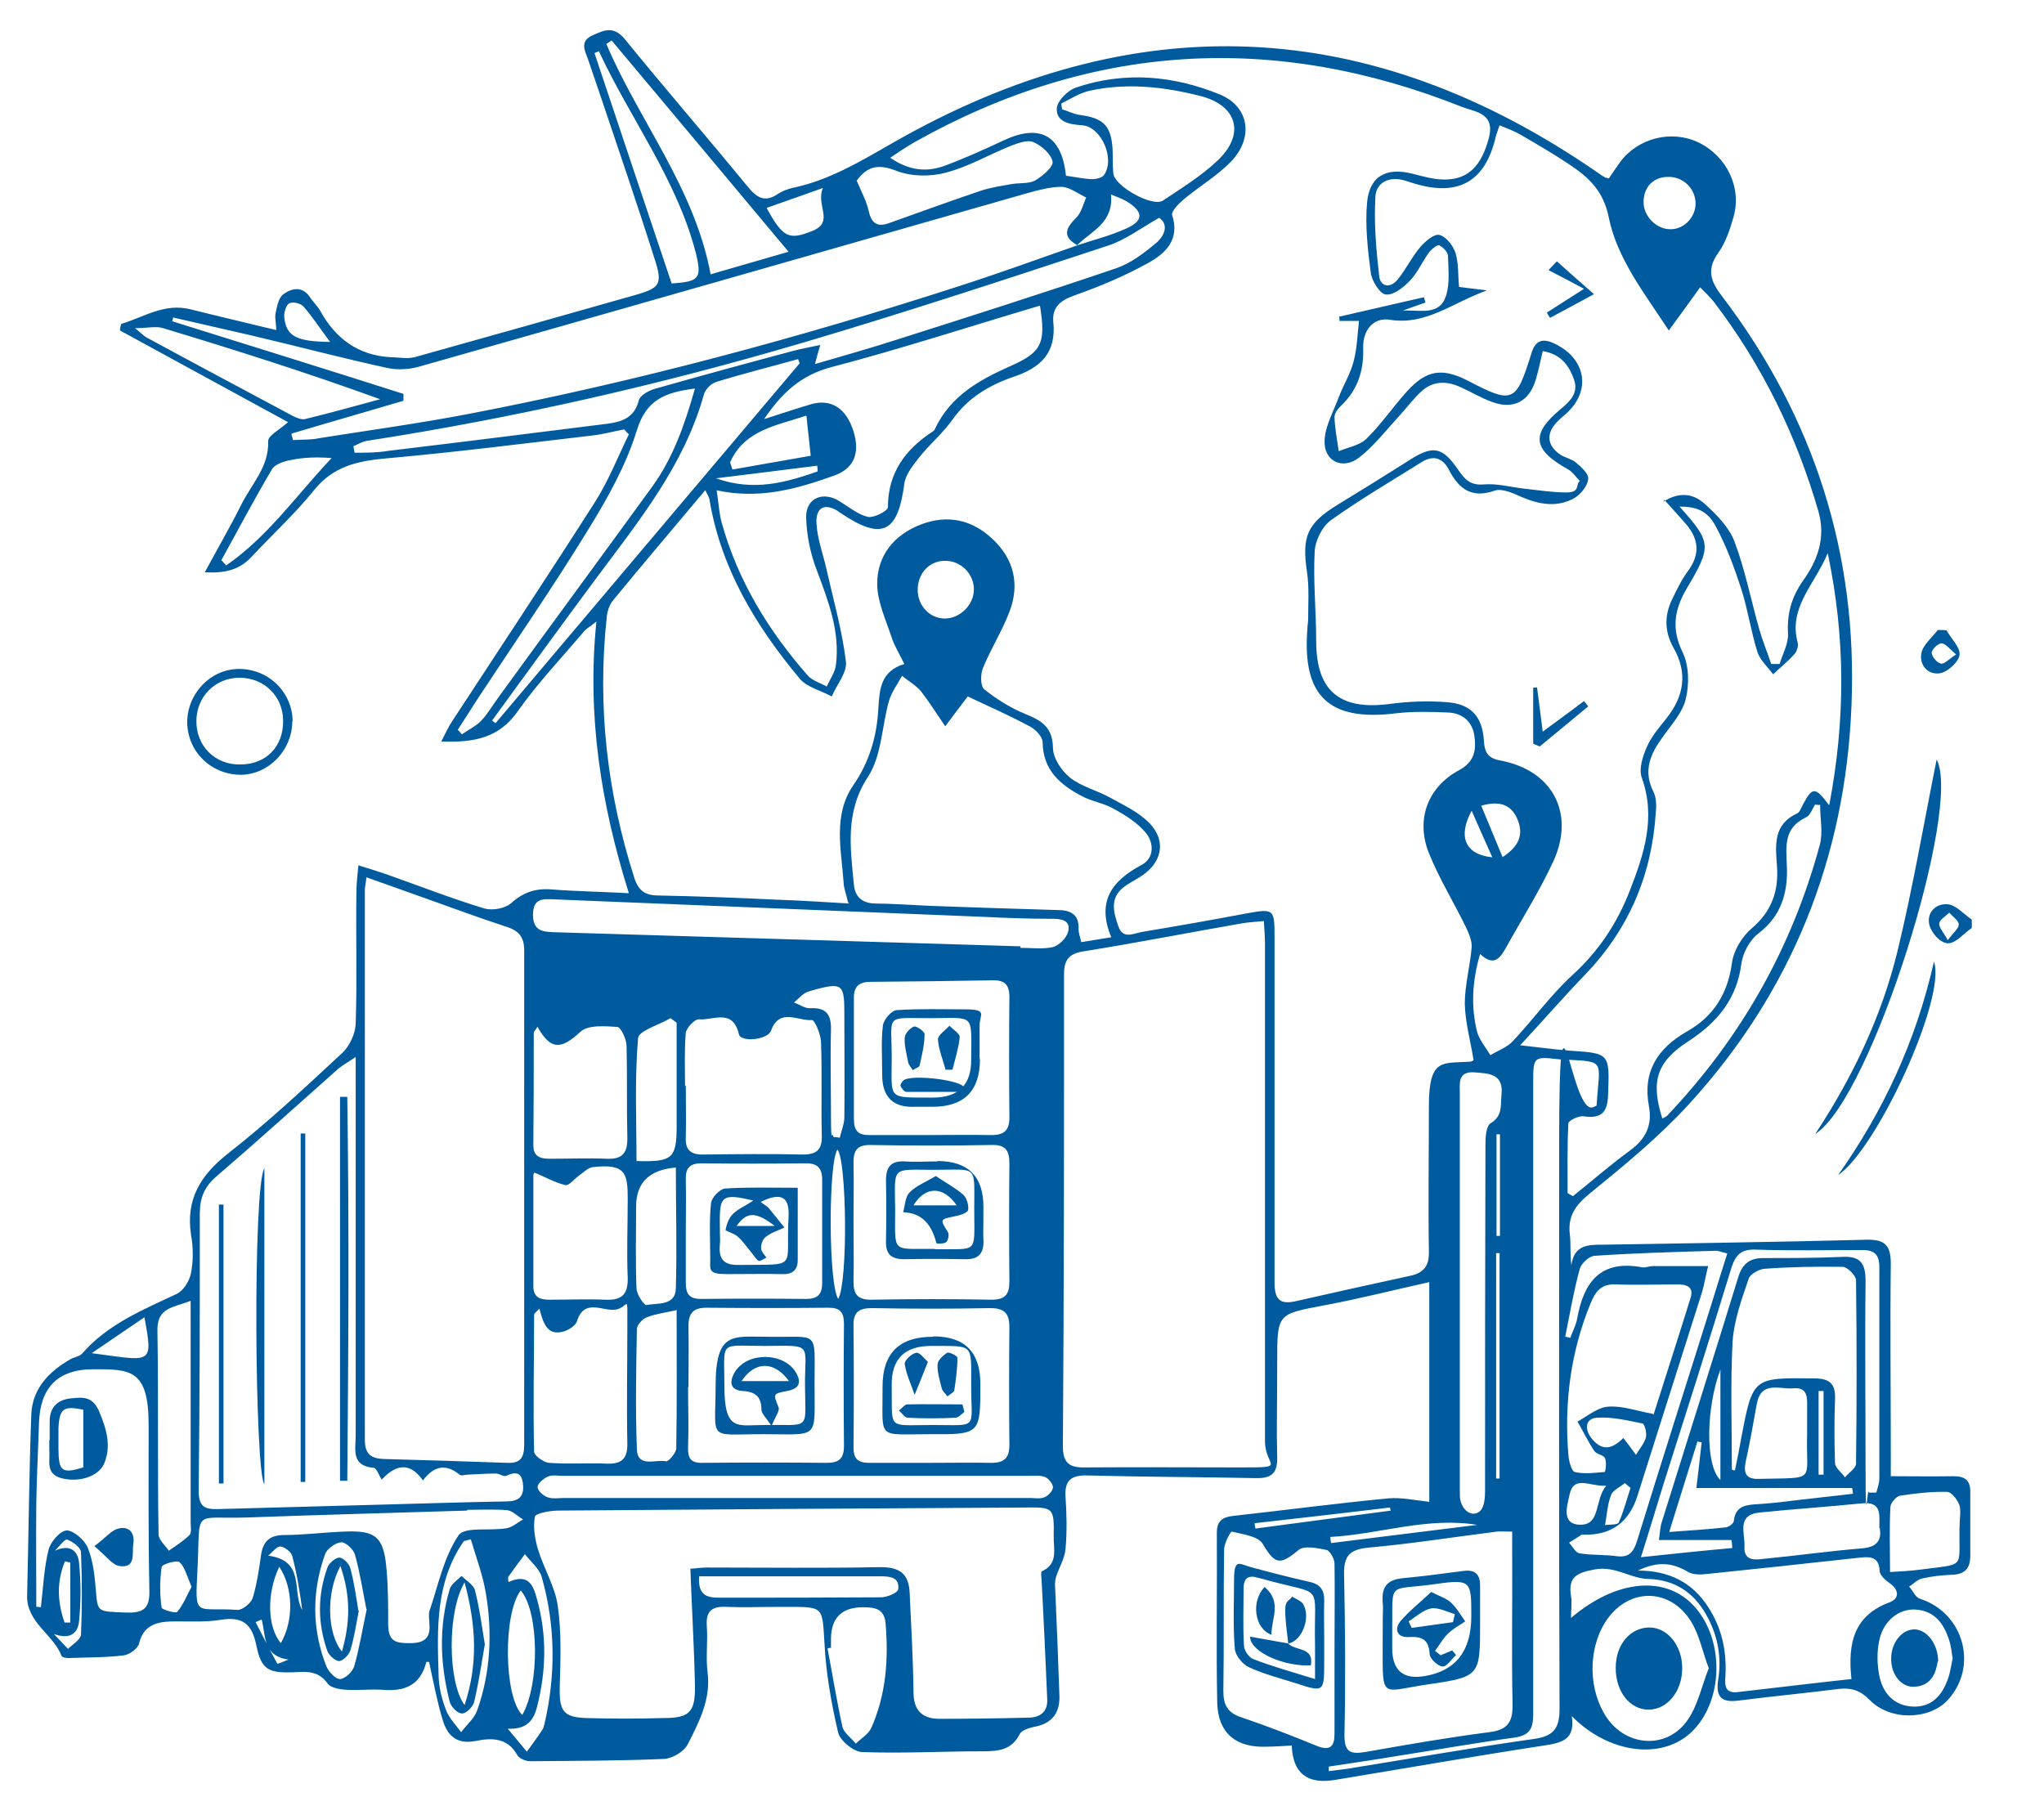 <svg viewBox="0 0 535 475" version="1.1" xmlns="http://www.w3.org/2000/svg" data-name="Layer 1" id="Layer_1">
  <defs>
    <style>
      .cls-1 {
        fill: #005b9e;
        stroke-width: 0px;
      }
    </style>
  </defs>
  <path d="M111.6,435c-1.6,6.3-5.9,7.8-11.5,7.3-3.1-.2-6.3.2-9.5,0-1.7-.1-4.1-.5-4.9-1.7-2.3-3.2-5.3-3.1-8.4-2.9-6.9.3-8.9-.5-10.2-7-1.2-5.9-3.8-7.6-9.4-6.7-3.7.6-7.6.4-11.5.4s-8.5.2-9.8,5.8c-.3,1.3-2.6,3-4.1,3.1-4.8.6-9.6.5-14.4.7-.6,0-1.7-.2-1.8-.6-2.2-5.7-9.2-8.7-9-15.8.4-15.8.5-31.7,1.1-47.5.3-6.6,4.6-11.1,10.2-14.3,1-.6,2.4-.7,3.1-1.5,6.7-7.7,15.8-11.4,24.7-15.6,1.8-.8,3.4-3.4,3.8-5.5.6-3.2.6-6.7,0-10-1.4-9.2,2.4-15.5,9.6-21.2,10.5-8.2,20.2-17.3,30-26.4,1.9-1.8,3.4-5,3.5-7.6.4-11.7,0-23.3.2-35,0-1.9.3-3.9.5-6.5,2.9.9,5.2,1.6,7.5,2.4,8.5,3,16.9,6.3,25.5,8.9,2.1.6,5.4,0,7-1.4,3.1-2.8,6.3-3.9,10.4-3.6,6.4.5,12.9.6,20.4,1-7.3-23.3-11-46.4-8.5-71.1-1.5,1.2-2.4,1.7-3.1,2.4-5.9,7-12.3,13.7-17.5,21.1-4.9,7-11.4,8.2-20,7.9,1.1-2.2,1.9-3.9,2.9-5.4,12.5-19.1,25.1-38.1,37.4-57.4,3.5-5.5,5.9-11.7,8.8-17.6-.4-.4-.8-.8-1.2-1.3-2.8.5-5.6,1.3-8.4,1.6-18,2.1-36,4.4-54.1,6-7.5.7-13.7,2.1-18.7,8.3-5,6.2-10.9,11.6-16.4,17.5-3.1,3.3-6.8,4.3-12.2,4,3.4-6.3,6.6-11.8,9.5-17.6s7.3-9.9,7.1-16.8c0-1.4,3.1-3,5.2-4.9-14.8-8.1-29.4-16-44-24,0-.6.2-1.1.3-1.7,6-1.8,11.4-5.6,18.3-3.8,7.2,1.8,14.5,3.5,22.3,5.4,0-1.8-.4-3.1-.2-4.3.4-1.8.8-4.2,2.1-5.1,2.2-1.6,5-2.2,7,.9.8,1.2,2,2.3,2.7,3.6,4,7.2,9.9,11.5,18.3,12,2.1,0,4.3.5,6.3,0,19.4-5.4,38.8-10.9,58.2-16.4,5.8-1.7,6.7-2.7,4.9-8.5-4.7-14.9-9.8-29.7-14.8-44.6-1-2.8-1.9-5.7-2.9-8.5-.9-2.4-2.2-4.8,1.3-6.3,2.9-1.3,5.4-2.5,8.3,1,10.5,12.9,21.4,25.5,32,38.4,2.5,3.1,4.6,4.6,8.2,2.1,1.1-.7,2.4-1.2,3.7-1.5,9.6-2,17.7-6.9,26.1-11.7,63.2-36.3,125-33.7,185,7.9.5.4,1.1.7,1.7,1.1.1,0,.3,0,.9.2.9-1.3,1.9-2.8,2.9-4.2,4.7-6.4,13.5-8.6,20.6-5.2,7.4,3.6,11.4,11.9,9.1,19.6-.9,3.2-2,6.5-3.9,9.2-3.1,4.3-2.2,7.4.9,11.4,24.1,31.7,35.6,67.6,33.9,107.4-1.6,39.7-15.7,74.8-42.6,104.2-7.8,8.5-16.9,16-25.9,23.3-3.8,3.1-5.8,6-5.2,10.8.3,2.5,0,5,.4,8,.7-5.4,4.4-5.4,8.3-5.4,23-.4,46-.7,69-1.3,4.9-.1,6.3,1.6,6.3,6.3-.2,16.3,0,32.7,0,49v6.6c5.9,0,11.2.1,16.4,0,3.2,0,4.5,1.2,4.4,4.4,0,5.5,0,11,0,16.5,0,3.4-1.6,4.8-4.8,4.9-2.7.1-5.3.4-7.9,1-1.2.3-2.2,1.4-3.3,2.1,1,1.1,1.7,2.9,2.9,3.2,11.4,3.7,15.3,17.7,7.2,26.5-4.8,5.2-15,5.5-20.4,0-2.5-2.6-4.9-3.3-8.3-2.9-8.6,1.1-17.2,1.9-25.8,3-4.3.6-6.3-.5-5.6-5.3,1-6.1-.1-11.9-3.2-17.3-3.3-5.8-8.3-9-15-9.2-4.8-.1-8.7-3.5-14.1-2.5-4.8.9-7,2-6.2,7,.3,1.7,0,3.5,0,5.7,12-10.2,24.9-11.2,32.3-3,8,8.9,7.6,24.9-.8,32.9-7.7,7.3-21.5,5.7-31.3-4.2,1,6.3-2.8,7-7.3,7.7-18.3,2.8-36.5,6-54.7,9-7.2,1.2-11-1.7-11.3-9-2.2.1-4.5.3-6.7.3-7.9.3-12.6-3.6-12.8-11.5-.3-14.8,0-29.7-.1-44.5,0-3,1.4-4.1,4.2-4.4,13.6-1.5,27.1-3.3,40.7-4.6,3.4-.3,6.9.5,10.7.9v-57.5c-9.5,2.1-18.5,4.4-27.6,6.1-12.2,2.3-12.2,2.1-12.2,14.8s-.2,16.7,0,25c.1,4.2-1.6,5.5-5.6,5.4-14.7-.3-29.3-.3-44-.7-4.4-.1-6.1,1.3-5.8,5.7.3,4.5.4,9,0,13.5-.2,2.5-1.7,4.9-2.5,7.4-.3,1-.3,2.2-.2,3.3.4,9.3.8,18.6,1.1,27.9.1,4.4-2,7.2-6.6,8-1.4.3-3.3.9-3.8,1.9-2.1,4.2-5.6,4.5-9.7,4.5-10.5,0-21,.6-31.5.2-2.2,0-5.7-2.9-6.3-5-1.8-7.7-3.2-15.6-3.6-23.5-.6-9.5-.1-9.5-9.6-9.5s-10.7.2-16,0c-3.8-.2-5.5,1-5.2,5.1.3,4-.3,8,.2,12,.9,7.1-2.2,13-5.2,18.9-1,1.9-4,3.7-6.2,3.8-11.6.5-23.3.5-35,.6-1.2,0-2.9-.7-3.4-1.6-2.6-4.7-6.9-4.5-10.9-3.7-5,1-7.4-1.5-8.6-5.4-1.5-4.9-2.4-9.9-3.6-15.3h-.8ZM282.2,64.3c-4.1-2.2-3.5-4.4-.5-7.3,1.3-1.3,1.8-3.5,2.6-5.3-2.1-1-4.3-2.7-6.4-2.8-2.9,0-5.9.8-8.8,1.6-53.2,15.2-106.3,30.4-159.5,45.5-2.6.7-5.6.9-8.3.3-11.9-2.6-23.6-5.7-35.5-8.5-6.8-1.6-13.7-3.1-20.5-4.7,0,.3-.2.7-.2,1,20.2,6.3,40.4,12.6,60.5,19v1.8c-9.8,2.9-19.6,5.7-29.3,8.6,0,.6.3,1.1.4,1.7,2.3-.2,4.6,0,6.8-.5,13.2-2.1,26.4-3.9,39.4-6.4,43.2-8.3,85.7-19.7,127.5-33.2,10.6-3.4,21.1-7.2,31.6-10.9,4.2-1.4,8.6-2.5,12.6-4.3,4.8-2.1,4.8-4.4.3-7.2-1.2-.7-2.5-1.1-4.1-1.8.7,7.5-5.2,9.6-8.9,13.3h.3ZM222,236.3c-.6-2.6-1.2-4-1.2-5.4-.6-8.6-2.8-17.5,2.5-25.3,4.3-6.2,6.2-12.9,6.6-20.1.3-5.1.6-9.8,6.8-11.7-1.3-2.7-2.7-4.9-3.4-7.2-1.5-4.5-3.7-9.2-3.7-13.8,0-7.4,4.4-12.8,11.4-15.5s13.5-1.3,18.9,3.9c5.5,5.2,7,11.7,4.4,18.7-1.9,5.1-4.9,9.8-7,14.9-.7,1.6-.7,4.8.3,5.6,3.2,2.6,6.9,4.9,10.8,6.5,4.2,1.7,7.1,3.4,7.2,8.8,0,2.7,2.2,6,4.4,7.8,3,2.4,7.2,3.4,10.6,5.3,3.6,2,7.5,3.8,10.3,6.7,4.5,4.7,3.2,10.4-2.3,13.9-1.5,1-3.2,1.8-4.6,2.9-3.6,2.9-2.5,6.6-1.3,10.1,1.2,3.7,4.2,1.8,6.4,1.5,9-1.5,18.1-3.1,27.1-4.8,7.2-1.3,7.4-1.2,7.4,6v90.5c0,4.2,1.1,6,5.5,5,10.1-2.3,20.1-4.5,30.2-6.7,3.5-.8,4.8-2.7,4.7-6.4-.2-12.7,0-25.3,0-38s3.6-11.1,10.7-11.6c.5,0,.9-.3,1-.4-.8-5-2.2-9.9-2.3-14.8,0-4.9,1.4-9.8,1.8-14.8.1-1.6-.7-3.5-1.4-5-3.2-6.6-7.1-12.9-9.8-19.6-3.5-8.8-.3-17.3,7.9-21.7,4.2-2.3,4.5-5.4,4-9.1-.6-3.8-3.3-5.9-7-6-4.5-.2-9-.3-13.4.2-17.6,2.2-24.7-4.4-23.3-22.1,0-.8.2-1.7.2-2.5,0-4.1.3-8.3-.3-12.4-1.4-9.3,0-12.7,8.2-17.7,6.1-3.7,12.2-7.5,18.2-11.3,6.6-4.3,9-3.9,13.4,2.6,1.6,2.3,3.1,3.8,6.5,3.5s7,.7,10.5,1.1c3.7.4,7.4,1,11.1,1s2.3-2,3.5-3c-1-1-1.8-2.3-3-3-9.4-5.2-9.9-9.3-1.9-15.9,2.4-2,4.6-4.2,3.4-7.6-1.3-3.7-3.4-6.7-8.2-7.5-.6,2.6-1.1,5-1.8,7.4-1.7,5.8-5.9,8-11.5,5.9-2.8-1-5.4-2.6-8.1-3.8-3.6-1.7-7.2-1.8-10.3,1-2.1,1.9-3.8,4.2-5.7,6.3-3.5,3.8-6.7,8-10.7,11.1-4.3,3.3-9.2.9-9-4.4.1-3.8,2.3-7.6,3.7-11.4,1.2-3.2,3.1-6.2,3.9-9.4.9-3.4,1-7,1.4-10.6h-5.1c0-.4,0-.7-.1-1.1,7.4-1.7,14.8-3.4,22.2-5.1.1.5.3.9.4,1.4-1.7.6-3.5,1.2-5.9,2.1,4.7-.2,9.6,1.4,11.3-3.9,1-3.2.6-6.9.5-10.4,0-1-1.3-2.3-2.3-2.8-.5-.2-2,1-2.6,1.8-1.8,2.4-3,5.3-5,7.4-1.7,1.8-4.3,3.9-6.3,3.7-1.5,0-3.7-3.5-4-5.6-.8-6.1-1.5-12.3-1-18.3.6-7.1,5-9.5,12-7.7,2.7.7,5.5,1.5,8.3,1.5,6.3,0,9.7-3.7,11.6-10.9,1.7-6.5-3.6-6.8-7-8.1-49.2-19.6-97-16.8-143.3,9.2-2.1,1.2-4,2.5-6.4,4.1,5.1,3.5,9.8,3.8,14.5,2,5.1-1.9,10.2-4.2,15.1-6.5,9.5-4.5,15.3-1.5,16.4,9.2,2.2.3,4.5.8,6.8.9,1,0,2.5-.3,3.1-1,3.1-4.2-.6-12.7-5.6-13.1-3.2-.2-6.8-.8-6.7-4.3,0-2,2.9-4.9,5.1-5.6,12.7-4.3,25.5-3.1,37.5,1.8,7.9,3.2,9,11.5,2.9,17.7-3.7,3.8-8.4,6.5-12.4,9.9-1.3,1.1-3.2,3.1-2.9,4,2.1,6.5-1.8,10.1-6.4,12.6-6.1,3.4-12.6,6.1-19.1,8.4-3.7,1.3-6,3.1-5.6,7,.8,8.1-3.3,12-10.6,14.4-6.1,2.1-11.7,5.4-15.7,11-2.5,3.6-6,6.5-8.8,10-1.6,2.1-3.6,4.5-3.9,6.9-1.7,13-5.9,15-16.8,7.6-.1,0-.3-.2-.4-.3-3.5-2.3-6-1.2-5.8,3,.2,4.1,1.7,8,2.6,12,1.8,8,4.1,16,5.1,24.2.4,2.9-2.4,6.1-3.7,9.2-2.9-1.6-6.6-2.4-8.5-4.8-11.4-13.7-20.5-28.7-23.5-46.7-.1-.7-.6-1.4-1.1-2.5-8.3,9.9-16.3,19.3-24.1,28.8-1,1.2-1.6,3-1.7,4.5-2.5,23.2.1,45.9,7.2,68.1,1.1,3.5,2.9,4.7,6.4,4.7,10.3.2,20.6.6,31,1.1,6.1.2,12.2.6,18.9,1l-.3-.2ZM435.4,131.3c4.4-2.8,8-1.9,10.7.5,3.1,2.8,6.5,6.2,7.9,10,2.8,7.4,4.3,15.3,6.5,23,.9,3.1,2.1,6,3.1,9h2.2c.8-2.6,2.3-5.3,2.2-7.9-.3-5.3.9-9.6,4-14,3.7-5.2,5.9-11,4-17.9-5.8-20.1-14.8-38.5-27.5-55.1-1-1.2-2.1-2.3-3.5-3.7-2.8,3.9-5.2,7.2-8.2,11.3-6.5-9.9-13.5-18.8-15.7-29.5-1.4-7.1-5.3-10.6-10.4-14-4.2-2.8-8.5-5.3-12.8-7.8-1.6-.9-3.4-1.6-5.4-2.4-.5,1.5-.8,2.2-1,3-2.7,11.6-9.6,15.7-21.1,12.3-1-.3-1.9-.6-2.9-.9-4-1.1-7.3.6-7.5,4.3-.4,6.9.2,13.9,1,20.8.3,2.7,2.8,3.3,4.8.9,2.2-2.7,3.7-5.9,6-8.6,1.3-1.5,3.7-3.5,5-3.1,1.8.5,3.6,2.9,4.2,4.8.8,2.8.6,5.8.9,8.8,2.2.3,4,.5,7.3.9-9.3,3.4-16,9.2-25.4,7.7-4.3-.7-7.1,2.7-7,7.3.2,6-1.4,11.1-5.9,15.3-.8.8-1.7,2-1.6,3,.1,3,.7,5.9,1.1,8.8,2.4-1,5.4-1.5,7.2-3.2,3.9-3.8,7-8.4,10.7-12.5,5.1-5.6,9.2-6.2,16-2.7,11.7,6.1,12.5,5.7,16.5-7.1,1-3.4,2.8-4.2,6-2.7,8.3,3.9,9.8,12.3,3.2,18.3-.9.8-1.8,1.5-2.6,2.4-2.8,3-2.4,6.1,1,8.4,1.2.8,2.9,1.1,4,2,1.4,1.2,3.5,3,3.3,4.4-.2,1.8-1.9,3.9-3.5,4.9-4.5,2.6-9.2,1.8-13.9-.2-2.2-1-5.1-2.3-7-1.7-6.2,2.2-9.5-.5-12.1-5.5-1.6-3.1-4.1-3.8-7-2-8,5-16.2,9.8-23.9,15.3-2.3,1.7-4.1,5.4-4.2,8.3-.4,7.7.4,15.5.4,23.3,0,12.9,6,18.1,18.9,16.5,5.1-.7,10.3-.9,15.4-.5,6.3.5,9.2,3.8,9.6,10.1.2,3.2,1.1,4.6,4.5,5.2,13.5,2.6,19.4,13.8,13.7,26.3-3.6,7.8-8.3,15.2-12.5,22.8-1.5,2.6-3.1,4.9-6.7,1.5-2.1,7.2-2.4,13.8-.8,20.3.6,2.2,2.3,4.2,3.5,6.2,1.9-1.2,4.3-2,5.8-3.6,5.4-5.7,10-12.2,15.7-17.4,6.9-6.3,11.7-13.6,15-22.1,3.7-9.5,6.9-19.1,3.1-29.6-.8-2.3.3-5.6,1.4-8.1,1.2-2.7,3.2-5,5.1-7.4,4.6-5.8,5.6-11.9,1.8-18.5-2.3-4.1-2.4-8.3-.4-12.5,1.3-2.7,2.6-5.4,4.4-7.8,3-4.2,2.6-8.1-.6-11.9-1.7-2-3.5-3.9-5.8-6.5l-.2.5ZM330.8,241.1c-2.3.2-4.1.3-5.8.6-13.8,2.4-27.5,5.1-41.3,7.3-4,.6-5.2,2.3-5.2,6.1,0,41.1,0,82.3-.3,123.4,0,4.5,1.7,5.7,5.9,5.6,13.3-.1,26.6,0,40,0s7,0,7-6.9v-130.4c0-1.8-.2-3.6-.3-5.8h0ZM95.9,229.7c-.2,1.9-.4,2.5-.4,3.2v144c0,3.8,1.7,4.9,5.1,5,10.7.3,21.3.6,32,1,3.6.2,4.6-1.3,4.6-4.7v-129.5c0-3.4-1.4-5.1-4.6-6.1-7-2.3-13.8-4.8-20.8-7.3-5.1-1.8-10.3-3.7-16-5.7h0ZM478.8,210.7c4.2-22.1,4.3-43.5-.4-65.9-3.5,8.3-10.3,14.2-7.9,23.3.3,1-.2,2.5-.9,3.2-1.7,1.9-3.7,3.5-5.5,5.2-1.4-1.9-3.4-3.7-4.1-5.8-1.7-5.4-2.5-11.1-4.2-16.4-1.8-5.6-3.9-11.3-6.7-16.5-2.2-4.2-5.2-5.2-9.5-5.2,8.4,9.4,8.5,10.3,1.8,21.6-3.1,5.3-4,10.4-1,16.5,1.7,3.5,1.8,8.5.8,12.4-.9,3.6-3.9,6.8-6.2,10.1-3.1,4.3-4.9,8.6-2.3,13.9.8,1.5.9,3.6.7,5.4-1,16.4-7,30.6-18.4,42.5-5.6,5.8-10.9,11.9-17.1,18.6,5.3.6,9.1,1.1,12.8,1.4,10.7.7,10.6.7,10.2,11.5-.1,4.5-1.6,6.4-6.4,5.7-1.3-.2-4,1.1-4,1.9-.3,6.1-.2,12.1-.2,18.2.5.3.9.5,1.4.8,5-4,9.8-8.2,15-12,4.1-3,5.8-6.6,4.9-11.5-1.7-9.1,2.2-15.2,10.1-19.7,6.7-3.8,10.5-9.7,11.6-17.7.4-3.3,2.6-7,5.2-9.2,5.3-4.5,7.1-9.9,6.6-16.4-.4-5.4-1-10.8,5.3-13.7.7-.3,1.1-1.6,1.6-2.5,2.4-4.4,3.1-4.5,6.7.3h.1ZM180.8,410.6c1,0,2.6-.3,4.2-.3,15.2,0,30.3.2,45.5-.1,5.2,0,7.4,1.9,7.6,6.8.4,8.6.9,17.3,1,25.9,0,4.6,2.1,6.9,6.5,7,7.8,0,15.7-.1,23.5-.3,3.2,0,5.2-1.6,5-4.9-.4-10-.9-19.9-1.4-29.8,0-1.3-.4-3.4,0-3.6,4.4-2,3-5.9,3.1-9.2.1-7.5,0-7.6-7.7-7.5-40.7.2-81.3.5-122,.8-2.1,0-5.9.7-6.1,1.6-.5,2.7,0,5.8.8,8.5,1.5,5,4.5,9.8,5.2,14.9,1,7,.7,14.2.5,21.4-.1,5.9.9,7.7,6.8,7.9,6.8.2,13.7.2,20.5,0,6.7,0,8.2-1.6,8.1-8.4-.2-9.9-.8-19.8-1.2-30.7h0ZM93.2,276.6c-2.2,1.5-3.5,2.2-4.6,3.1-10.6,9.4-21.1,18.9-31.8,28.1-3.2,2.7-4.5,5.6-4.5,9.8,0,24.1,0,48.3-.3,72.5,0,4.4,1.6,5,5.2,4.9,13.5-.4,27-.7,40.4-1.1,11.6-.3,23.3-.7,34.9-.9,3.1,0,4.7-1.1,4.4-4.4-.3-3.2-1.8-3.5-4.4-2.3-.7.3-1.8-.6-2.7-.6-2.5,0-5,.2-7.5.3-.7,0-1.6.4-2,0-3.8-3.1-6.9-2.1-9.6,1.5-3.2-4.5-6.7-4.6-10.8-.2-.7-1.1-1.3-3-2.1-3.1-6-.5-4.7-4.9-4.7-8.5v-99.2h0ZM290.9,245.4c-4-9.5.2-14.9,7.9-19,3.4-1.8,3.2-5.8,1.2-8.3-2.2-2.7-5.4-4.7-8.5-6.4-2.6-1.5-5.7-1.9-8.3-3.3-5.7-3-10.2-6.8-10.3-14.1,0-1.5-1.9-3.4-3.4-4.2-5.1-2.7-10.4-5.1-16.2-7.8-1.2,1.6-3.3,4.3-5.9,7.8-2.4-3.5-4.2-6.4-6.3-9.1-1.3-1.6-3.3-2.7-5-4.1-1.2,2.2-2.7,4.2-3.4,6.5-1.9,6.6-1.9,14.4-5.5,19.9-6.1,9.3-4.6,18.7-3.7,28.3.3,3.1,2.1,4.9,5.8,4.9s9.3.4,14,.6c11.1.4,22.3.8,33.4,1.1,3.5,0,5.8,1.1,5.6,5.1,0,.9.4,1.9.7,3.3,2.6-.4,4.9-.8,8-1.3h-.1ZM187.6,128.4c.5,3.3.6,5.9,1.3,8.4,4.2,15.2,12.3,28.4,22.6,40.1,1.2,1.3,3.3,1.9,4.9,2.8.8-1.9,2.2-3.7,2.4-5.7,1.1-8.7-2-16.7-5-24.7-1.7-4.4-2.7-9.3-2.8-14,0-5.1,4.6-6.8,8.9-4,2.4,1.5,4.7,3.4,7.3,4,1.6.3,5.2-1.6,5.2-2.5,0-9.1,4.6-15.2,11.8-19.9.3-.2.5-.5.6-.8,4-8.4,11.4-12.6,19.5-16.2,8.4-3.7,9.5-6,7.9-15.9-18.2,5.4-36.3,11.3-54.6,16.1-8,2.1-13,6.8-17.6,13.6,4.4-1.4,8.3-2.7,12.3-3.9,5.3-1.5,9.2,1.1,11.1,7.1,1.8,5.9,0,9.8-5.1,11.6-9.8,3.5-19.6,6.3-30.9,3.8h.2ZM395.8,400.9c-1.8,0-2.9-.1-4,0-11.2,1.4-22.4,3.2-33.7,4.2-5,.5-6.4,2.3-6.3,7.1.3,14,.4,28,.1,42,0,4.5,1.6,5,5.4,4.4,10.8-1.9,21.6-3.8,32.5-5.2,5-.6,6.2-2.8,6.1-7.5-.3-13,0-26-.1-39v-6ZM417.9,289.3c.8-12.3,2.6-11.3-9.1-12h-.5c-6.9-.8-7-.8-7,6.1v165.4c0,3.6-.9,5.4-4.8,6-10.2,1.4-20.4,3.2-30.6,4.8-6,1-12.1,1.9-18.1,2.8v1.2c1.7-.2,3.2-.4,4.7-.6,16.3-2.6,32.5-5.5,48.8-7.8,5.2-.7,6.9-2.6,6.9-7.9-.2-49.5-.1-98.9-.1-148.4s2.8-8.7,8.5-9c.3,0,.6-.2,1.3-.5h0ZM484.6,439.5c-1-9.4.6-16.6,10-20.1,2.5-.9,2.6-3.2,0-5-1.1-.8-2.5-2-2.6-3.1-.2-3.7-2.2-3.9-5.1-3.6-13.4,1.5-26.8,2.9-40.2,4.3-1.6.2-3.5.2-4.8-.5-4.1-2.5-8-2.9-13.2-.4,8.2,0,14.3,3.1,18.5,9.7,3.6,5.6,4.8,11.7,4.4,18.1-.2,2.6.1,4.4,3.3,4,9.7-1.1,19.4-2.3,29.6-3.4h.1ZM179.5,284.1c0,4.5.1,9,0,13.5-.2,3.5,1.4,4.7,4.7,4.6,8.6-.1,17.3-.2,25.9,0,3.6,0,5.1-1.2,5-4.9-.2-8.1.1-16.3-.2-24.4,0-2.1-1.7-6-2.4-5.9-3.6.3-8.5-3.3-10.7,2.8-.9,2.4-7.9,3.1-8.4.9-1.6-6.9-6.9-3.5-10.5-3.9-1-.1-3.2,2.2-3.4,3.5-.4,4.6-.2,9.3-.2,14l.2-.2ZM9.6,420.6c.4,0,.7,0,1.1.1.6-5,.8-10.2,2-15,.5-2.1,3.1-5.1,4.8-5.1s4.7,2.5,5.5,4.6c1.4,3.5,1.8,7.4,2.1,11.2.5,5.7.3,5.4,8.3,5.7,4.4.1,5.8-1.4,5.7-5.7-.3-14.5-.2-29-.2-43.5s-4.8-14.5-14.4-14.5-14,5-14.3,14.1c-.2,7-.6,14-.7,21-.1,9.1,0,18.3,0,27.4v-.3ZM303.6,56.9c-5,2.8-9,5.9-13.6,7.4-26.4,8.7-52.8,17.4-79.5,25.3-37.6,11.1-75.7,19.8-114.5,25.8-1.2.2-2.3.9-3.5,1.4l.3,1.7c3,0,6,0,8.9-.5,19.2-2.3,38.3-4.7,57.4-7.1,3.7-.5,7-1.6,8.1-6.1.3-1.3,2.5-2.5,4.1-3,12-3.4,24.1-6.7,36.1-9.9,2.2-.6,4.4-1,7.3-1.6-.6,2-.9,3.1-1.4,5,7.2-2.1,13.9-4,20.5-6.1,19.5-6.2,39-12.4,58.4-19,3.8-1.3,7.3-4,10.4-6.6,2.5-2.1,3.2-5,.8-6.6h.2ZM453.4,384.7c.2,0,.4.2.7.2.6-2.9,1.2-5.8,1.7-8.7,3-15.7,3-15.6,19.1-15.4,4.2,0,5.6,1.6,5.4,5.6-.2,5.5-.2,11,0,16.5,0,1.3,1.7,2.5,2.6,3.8,1-1.2,2.9-2.4,2.9-3.6.2-16,.2-32,0-48,0-1.2-2.2-3.4-3.4-3.5-6.8-.1-13.7,0-20.5.5-1.5.1-3.8,1.4-4.2,2.6-1.8,5.3-3.8,10.8-4.2,16.3-.6,11.1-.2,22.3-.2,33.5v.2ZM267.1,247.8v.3c2.8,0,5.8.4,8.5-.2,1.5-.4,3.4-2.2,3.9-3.8.9-2.9-1.2-3.6-3.8-3.6-6,0-12-.2-18-.5-37.6-1.5-75.2-3.1-112.8-4.6-2.8-.1-5.3-.3-5.4,3.9,0,4,2,4.6,5.3,4.7,40.8,1.2,81.5,2.5,122.3,3.7h0ZM122.2,395.4h0c-19.1.6-38.3,1.1-57.4,1.8-14.7.5-12.3-2.7-13.1,13.4-.7,13.3-.7,10,10.5,10.8,1.3,0,3.4-1.7,3.9-3,1.1-3.6,1.7-7.5,2.2-11.2.5-3.5,2-5.3,5.8-5.4,5.3,0,10.6-.7,15.9-.9,8.5-.4,10.5,1.4,11.2,10.2.4,4.6.4,9.3.4,14s2.1,5,5.7,5,5.4-1.2,5.1-4.9c0-1.2-.3-2.4,0-3.5,2.3-6.7,3.7-14,7.6-19.8,1.6-2.4,8.3-1.1,12.7-1.9,1.5-.3,2.8-1.5,4.2-2.3-1.4-.8-2.7-2.2-4.1-2.4-3.5-.3-7-.1-10.5-.1v.2ZM223.4,319.6c0,5.2.1,10.3,0,15.5-.1,3.5.9,5.2,4.8,5.1,10.5-.2,20.9-.2,31.4,0,3.6,0,4.6-1.5,4.6-4.8-.1-10.3-.1-20.6,0-30.9,0-3.3-1-4.9-4.6-4.8-10.6.2-21.3.2-31.9,0-3.3,0-4.3,1.4-4.3,4.5.1,5.1,0,10.3,0,15.5h0ZM243.5,382.9h0c5.3,0,10.6-.1,16,0,3.4,0,4.7-1.3,4.7-4.7-.1-10.3-.1-20.6,0-30.9,0-3.7-1.5-4.9-5.1-4.9-10.3.2-20.6.2-30.9,0-3.3,0-4.9,1-4.8,4.6.1,10.6.1,21.3,0,31.9,0,3.1,1.3,4,4.2,4h16-.1ZM243.6,297.1h0c5.2,0,10.3-.1,15.5,0,3.5.1,5.2-1,5.1-4.8-.1-10.5-.1-20.9,0-31.4,0-3.3-1.4-4.4-4.5-4.3-10.6.2-21.3.3-31.9.4-2.8,0-4.3,1.1-4.3,4.1v31.9c0,3,1.2,4.2,4.2,4.1h16-.1ZM180.1,363.2h0c0,5.2.2,10.3,0,15.5-.1,2.9.6,4.3,3.8,4.2,10.8-.1,21.7-.1,32.5,0,3.2,0,4.5-1.1,4.5-4.4-.1-10.7-.1-21.3,0-32,0-3-1-4.2-4-4.2-10.7.1-21.3.1-32,0-3.5,0-4.7,1.5-4.7,4.8.1,5.3,0,10.7,0,16h-.1ZM141.1,342.6c-.9,1-1.3,1.2-1.3,1.5,0,12-.3,23.9,0,35.9,0,1,2.5,2.8,3.9,2.9,5,.4,10,0,14.9.2,4.1.2,5.7-1.2,5.6-5.4-.2-10,0-19.9,0-29.9s.4-5.5-3.1-5c-3.4.5-8.2-3.1-10.1,3.1-.4,1.1-2.1,2.2-3.4,2.6-4.4,1.3-5.4-2.2-6.4-5.9h0ZM432.8,370.3c3.2-10.1,6.5-20.3,9.7-30.6.9-2.9-1.1-3.5-3.4-3.5-5.3,0-10.7.2-16,0-3.9-.2-5.4,1.6-6.8,5-5.2,12.7-6.9,25.9-5.8,39.5.1,1.6.8,4.4,1.7,4.6,2.5.6,5.2.2,7.8,0,.2,0,.6-2.5.1-3.6-.4-.9-2.2-1-2.8-1.9-1.6-2.4-2.9-5.1-4.4-7.7,2.6-1.4,5.2-3.7,8-3.9,3.7-.3,7.4,1.1,11.8,1.9v.2ZM382.1,337.8v53.5c0,3.7,3,6.1,5.2,4.3,1.2-1,1.4-3.5,1.4-5.3,0-30.1,0-60.3.1-90.4,0-2,.1-5.2,1.4-5.9,3.2-2,2.5-4.7,2.8-7.4.6-5.6-3.3-5.6-7-5.9-4.6-.4-3.9,3.1-3.9,5.8v51.4h0ZM277.8,27c0,.5.1,1.1.2,1.6,1.6.5,3.1,1.3,4.7,1.5,6.1.8,8.1,2.8,8.5,8.8.1,2.2,0,4.3.2,6.5.3,3.3,10.2,8.9,13,7.1,4.8-3.2,9.8-6.3,14-10.2,7.6-6.9,5.7-14.7-4.3-17.2-9.5-2.4-19.3-3.5-29.1-1.3-2.5.6-4.8,2.1-7.2,3.3h0ZM140.7,268.7c-.5.9-1,1.3-1,1.7,0,9.8,0,19.6-.1,29.4,0,3,1.9,3.5,4.3,3.5,5,0,10-.2,14.9,0,4.2.2,5.5-1.6,5.4-5.6-.2-8,0-15.9-.2-23.9,0-1.8-1.5-4.9-2.4-5-3.3-.2-7.7-.6-9.7,1.3-5,4.6-7.7,4.9-11.2-1.3h0ZM139.9,307.1c.2-.5-.3,0-.3.6v29c0,3,1.9,3.5,4.3,3.5,4.8,0,9.7-.2,14.5,0,4.3.2,6-1.3,5.9-5.7-.3-6.8,0-13.7,0-20.5s-.4-9.5-9.2-8.5c-1.3.2-2.5,1.5-3.8,2.4-1.1.8-2.4,2.5-3.3,2.3-2.6-.6-5.1-2-7.9-3.2h-.2ZM208.1,392.1h61.4c1.3,0,2.8.3,3.9-.2,1-.4,2.2-1.7,2.2-2.6s-1.1-2.3-2.1-2.7c-1.3-.5-2.9-.3-4.4-.3h-121.8c-1.3,0-2.8-.3-3.9.2-1.1.5-2.6,1.7-2.7,2.7,0,.9,1.4,2.3,2.6,2.7,1.3.5,3,.2,4.4.2h60.4ZM349.2,431.3h.1c0-7.3.1-14.7,0-22,0-1.3-1.2-3.4-2.1-3.6-2.4-.5-5.9-1.2-7.3,0-4.9,4.1-6.2,3.8-9.4-1.6-1.2-2-5.2-2.5-8.1-3.2-.3,0-2,3-2,4.7-.2,12.3,0,24.7-.2,37,0,3.5,1,5.6,4.4,6.8,6.8,2.3,13.5,4.9,20.1,7.6,3.5,1.4,4.6.1,4.6-3.2v-22.5h-.1ZM179.5,322.7v13c0,2.9.8,4.3,4,4.3,9.2-.1,18.3-.1,27.5,0,3,0,4.2-1.2,4.2-4.2v-27c0-3.3-1.5-4.4-4.6-4.3-9,.1-18,.1-27,0-3,0-4.2,1.2-4.1,4.2.1,4.7,0,9.3,0,14h0ZM209.3,95.1c-.1-.4-.3-.7-.4-1.1-7.2,2-14.4,3.8-21.5,6-1.3.4-2.9,2-3.2,3.4-5.2,18.5-17,33-28.1,47.9-9.2,12.4-18.2,24.8-27.3,37.3.3.2.6.5.9.7,26.5-31.4,53.1-62.8,79.6-94.2h0ZM119.8,191c.4.4.7.8,1.1,1.2,1.7-1.2,3.7-2.1,5.1-3.6,1.8-1.9,3.1-4.3,4.7-6.4,13.3-18.3,26.7-36.5,40-54.8,5.5-7.6,8.5-16.2,11.2-25.7-7.7,1-12.7,2.8-15.2,10.9-2.8,9.1-7.6,17.7-12.6,25.8-9.3,15.2-19.4,29.8-29.2,44.7-1.7,2.6-3.3,5.2-5,7.8h0ZM160.1,10.6c-.5.3-.9.6-1.4.9,8.6,20.2,23.1,37.7,27.3,60.3,6.7-1.9,13-3.8,20.4-5.9-15.9-19-31.1-37.2-46.3-55.3ZM476.5,210.7c-.5,0-.9,0-1.4-.1-.8,1.2-1.3,2.9-2.5,3.4-5.8,2.8-5.1,7.5-4.9,12.7.3,6.8-1.4,13-7.4,17.6-2.3,1.7-4.1,5.1-4.5,7.9-1.2,9.3-6.3,15.4-13.8,20.3-8.4,5.4-10,10.5-6.9,20.3.4-.3.9-.4,1.2-.7,19.3-20.3,32.7-43.9,40-70.9.9-3.2.1-6.9.1-10.4h0ZM489.2,390.7h1.9c.3-1.2.8-2.4.8-3.6v-55.5c0-3.7-1.8-4.5-5-4.4-9,0-18,.2-27-.1-3.9-.2-5.5,1-6.7,4.7-5.8,19-11.8,37.8-17.8,56.7-1.9,6.1-3.7,12.2-5.9,19.1,8.5-.9,16.2-1.7,23.9-2.4,0-.7-.1-1.4-.2-2.1h-19c.3-1.9.3-3.2.7-4.5,6.7-21.5,13.5-42.9,20.1-64.4,1.1-3.5,3.1-4.9,6.5-4.9,6.8,0,13.7,0,20.5-.3,4.9-.3,6.3,1.6,6.3,6.3-.2,16.7,0,33.3,0,50s.5,3.6.8,5.3h.1ZM447.3,436.8c-1.7-4.5-2.5-8.9-4.7-12.4-5.7-9.1-16.8-8.8-22.5.3-4.6,7.4-4.3,18.1.6,25.1,5.4,7.6,15.9,8,21.1.3,2.6-3.8,3.6-8.7,5.4-13.3h.1ZM409.5,349.8c.5.1,1,.3,1.5.4.6-1.7,1.5-3.3,1.8-5,1.7-9.5,6-15.5,16.9-13.5.9.2,2-.3,3-.3h14.4c-.7,2.7-1,4.8-1.6,6.8-5.6,17.8-11.3,35.5-16.9,53.3-2.2,7-6.9,10.4-14.1,10.2h-.5c-1.1.7-2.2,1.4-3.3,2.1.9,1,1.7,2.7,2.8,2.8,3.1.5,6.3.3,9.4.7,3.3.5,4.6-.8,5.6-4,6.4-20.8,13.1-41.6,19.6-62.4,1.3-4.2,2.6-8.4,4-12.8-1.7-.4-2.4-.8-3.2-.7-10.5.3-21,.6-31.4,1.3-1.5,0-3.6,2-4,3.4-1.6,5.8-2.6,11.8-3.8,17.7h-.2ZM49.9,340.5c-4.6,1.8-8.7,1.7-8.7,7.6.3,17.8,0,35.6.3,53.5,0,1.4,1.7,2.9,2.7,4.3,1.8-1.3,3.8-2.5,5.4-4.1.6-.6.3-2.2.3-3.4,0-12.8,0-25.6,0-38.4v-19.5h0ZM224.2,47.2c1.2,2.9,2.6,5.4,3.2,8.1.7,3.2,2.3,4.2,5.3,3.1,7.9-2.8,15.8-5.7,23.8-8.4,2.6-.9,5.4-1.3,8.2-1.8,2.1-.4,4.5,0,6.3-1,1.9-1.1,4.8-3.6,4.5-4.9-.4-2-2.9-4.2-5-5.1-1.6-.7-4.1.3-6,1-5.7,2.3-11.1,5.5-17,7-4,1.1-9.1,1-12.9-.5-4.6-1.8-7.5-1.3-10.3,2.5h-.1ZM35.2,85.8c1.9,1.5,2.4,2.1,3.1,2.5,12.7,6.9,25.5,13.7,38.2,20.5,1,.5,2.3,1.1,3.3.9,6.6-1.6,13.1-3.4,19.7-5.2-19-6.9-37.9-12.9-56.8-18.6-1.8-.6-4,0-7.5,0h0ZM217.4,431.3c-.3,0-.6.1-.8.2,1.3,6.8,2.4,13.7,3.9,20.5.4,1.6,2.3,2.9,3.5,4.4,1.3-1.3,3.2-2.4,4-4,3.9-8.7,4.6-18,3.8-27.4-.3-3.8-2.6-4.3-5.9-4.3q-8.3,0-8.4,8.2v2.5h-.1ZM491.9,400c0-3.5.7-7-4.5-6.5-8.9.9-17.9,1.5-26.8,2.4-6.2.6-3.8,5.5-4,8.9-.2,3.9,2.8,3.5,5.3,3.2,8.4-.8,16.8-2,25.3-2.7,3.9-.3,5.4-1.9,4.8-5.4h0ZM177.2,342.9c-3.1.7-5.6,1-7.9,1.9-1.1.4-2.6,2-2.6,3.1-.2,10.5-.4,21,0,31.5.2,4.9,5,2.5,7.6,3.1.6.2,2.7-2.2,2.7-3.4.2-11.8.1-23.6.1-36.1h0ZM156.8,13.4c-.4.2-.8.3-1.2.5,6.7,20,13.4,40.1,20.2,60.3,7.2-.5,8-1.2,6.3-8.1-5-19.2-17.1-35-25.3-52.6h0ZM166.6,303.9c9.4.3,10.5-.7,10.5-9.1v-27.1l-1.6-1.2c-3,1.8-8.4,3.3-8.5,5.3-.9,10.7-.4,21.5-.4,32.2h0ZM177,305.6q-10.5.8-10.5,10.2c0,7.1-.2,14.3.1,21.4,0,1.6,2,4.5,2.6,4.4,2.9-.6,7.6.3,7.7-4.4.3-10.4,0-20.8,0-31.5h0ZM494.4,411.5c3.2-.2,5.5-.3,7.8-.6,12.7-1.7,10.4,0,10.7-11.4,0-1.8.4-3.8,0-5.4-.5-1.5-2.1-3.6-3.3-3.6-4.1-.1-8.3.4-12.3,1-1,.2-2.5,1.9-2.5,3-.3,5.4-.1,10.9-.1,17h-.2ZM473,375.3v-6.5c0-2.7.4-5.8-3.7-5.4-3.5.3-8.4-2.1-9.5,4.2-.9,5.1-1.8,10.1-2.9,15.1-.6,3,.2,4.5,3.4,4.4,15.6-.4,12.3,1.1,12.7-11.8h0ZM444,389.6c.5-4.4,1-8.3,1.4-12.1-.4,0-.8-.1-1.1-.2-2.4,7.7-4.8,15.3-7.4,23.7,5.5-.4,10.1-.7,14.7-1.2.8,0,2.1-1,2.2-1.6.4-4.2,3.4-4.3,6.5-4.5,3-.2,6-.5,8.9-.9,5.3-.6,10.5-1.2,15.8-1.8l-.2-1.5h-40.8ZM183,412.6c-.4,5.1,2.2,5.6,5.3,5.6,14.1,0,28.2,0,42.3-.1,1.6,0,4.4-1.2,4.5-2.1.4-3.2-2.2-3.4-4.7-3.4h-47.4ZM58,146.7c.4.4.8.9,1.2,1.3,10.9-7.5,18.5-18.5,27.6-28.1-3.8-.3-7.2-.2-10.6.5-1.8.3-4.2,1.1-5,2.4-4.6,7.8-8.9,15.9-13.3,23.9h0ZM511.1,434.2c-.3-1.8-.4-3.3-.9-4.8-1.4-4.4-3.8-7.8-8.9-8.1-4.3-.2-8.3,2.9-9.4,8-.7,3.1-.6,6.7.1,9.8,1,4.3,3.9,7.4,8.7,7.6,4.9.2,7.6-2.9,9.1-7.1.7-1.8.9-3.8,1.3-5.5h0ZM123.3,402.9c-.6.2-1.3.3-1.9.5-7.4,10.6-7,22.8-6.6,34.9,0,3.1.8,6.3,1.9,9.2.8,2.2,2.6,4,4,5.9,1.4-1.9,3.4-3.5,4.2-5.7,3.5-9.9,4-20.2,2.3-30.5-.8-4.9-2.6-9.6-4-14.4h0ZM218.1,297.6c.6,0,1.2.1,1.7.2.4-1.7,1.1-3.4,1.2-5.1.1-8.8,0-17.6,0-26.4s0-9.5-9.3-6.8c-1.5.4-2.6,1.9-3.9,2.9,1.4.5,2.9,1.6,4.3,1.5,4.2-.2,5.5,1.7,5.4,5.7-.2,7.6,0,15.3,0,22.9s.4,3.3.6,5h0ZM133,412.8c0,.4,0,.9.1,1.3,5.3-2.4,6.5,1,7.4,4.3,2.7,9.5,2.5,19.1,0,28.6-.9,3.4-2.7,5.7-7.6,5.5,1.7,2,3.3,4,5,6,1.4-1.9,2.8-3.8,4.1-5.8.3-.4.3-.9.5-1.4,3-12.9,2.9-25.8-.7-38.5-.6-2.2-2.9-4-4.4-6-1.5,2-3,4-4.4,6h0ZM136.3,416.3c-4.7,6.2-4.4,27.9.4,32.6,4.6-8,4.4-27.1-.4-32.6ZM211,108.8c-7.7,2.6-16.1,3.7-19.9,12.2.2.6.4,1.3.6,1.9,6.8-1.2,13.6-2.4,20.5-3.6-.4-4.1-.8-7-1.1-10.4h-.1ZM254.9,154.2c0-4.1-3.6-7.6-7.8-7.4-4,.1-6.9,3.4-6.9,7.6s3.2,7.5,7.1,7.5,7.6-3.5,7.6-7.6h0ZM95.9,421.2c-1-5-1.7-9.7-3-14.3-.4-1.4-2.5-3.3-3.6-3.2-1.5.1-3.7,1.7-4.2,3.1-3.5,9.7-3.5,19.6.3,29.3.6,1.5,2.4,3.4,3.6,3.4s3.3-1.9,3.7-3.3c1.4-4.9,2.2-10,3.3-15h-.1ZM219.4,340c2.6-4.7,2.2-36.3-.2-39.1-2.4,3.4-2.4,35.2.2,39.1ZM437.3,60c3.6,0,6.6-3.3,6.5-6.9-.1-3.8-3.3-6.9-7.2-6.8-3.9,0-6.5,2.8-6.4,6.7,0,3.7,3.5,7.1,7.1,7ZM200.7,54.5c4.2,7.7,5.8,8.4,11.8,6,6.1-2.4.9-6.7,2.9-11.3-5.8,2.1-10.2,3.6-14.7,5.2h0ZM424.9,376.4c1.1,1.4,2.2,2.9,3.3,4.4.9-1.5,2.1-2.9,2.6-4.5.3-1.1-.3-3.6-.9-3.7-4-.8-8-1.8-12-1.5-2.9.2-3.2,2.9-1.4,5.3,2.6,3.3,5.2,3.2,8.4,0h0ZM392.5,328h-.9v59h.9v-59ZM24,354.2c15.6,2,16.2,3.4,13.8-9.4-4.8,3.3-9.3,6.3-13.8,9.4ZM50.1,415.2c-1.2-2.7-1.7-5-3.1-6.3-.7-.6-4.6.5-4.7,1.3-.5,3.5-.5,7.1,0,10.6,0,.5,3.7,1.6,4.1,1.1,1.6-1.9,2.5-4.3,3.7-6.5v-.2ZM450.3,358.5c-3.7,9.7-4.1,25,0,28.9v-28.9ZM393.2,224.4c4.5-2.9,5.6-6,4-9.9-1.5-3.6-4.3-5.1-9.5-3.6,1.9,4.5,3.6,8.7,5.6,13.5h-.1ZM420.3,388.9c-4.3.2-8.4-2.9-9.5,2.4-.5,2.5-2.4,7.8,2.9,7.8s3.6-6.4,6.7-10.2h-.1ZM73.1,410.1c-3.4,7.1-3.1,15.8.4,20,3.4-5.9,3.3-14.4-.4-20ZM86.4,89.5c-2.5-3.3-4.5-6.5-7-9.3-.7-.8-2.8-1.3-3.7-.8-.8.4-1.4,2.4-1.3,3.6.5,5,3.1,6.4,12,6.5ZM387,399.2c-13.3-2.3-25.8,2.4-38.8,3.1,0,.5.1,1.1.2,1.6,12.9-1.6,25.8-3.2,38.6-4.8h0ZM14.1,427.7c1.2,1.3,2.5,2.6,3.7,3.9,1.2-1.2,3.3-2.4,3.4-3.7.3-7.2.3-14.4,0-21.6,0-1.2-2.2-2.8-3.6-3.3-.7-.2-2.1,1.8-3.2,2.9,3.9-1.8,6,0,6.3,3.2.5,5,.5,10.2,0,15.2-.3,3.3-2.4,4.9-6.6,3.4ZM214,123.5c0-.5,0-1-.1-1.6-8.5,1.1-17,2.1-26.5,3.3,9.9,3.5,18.3,1.1,26.6-1.8h0ZM476,386h1.3v-21.9h-1.3v21.8h0ZM426.7,389.4c-.5-.4-.9-.8-1.4-1.2-1.2,1-3.1,1.8-3.6,3.1-1,2.5-1.1,5.3-1.6,7.9,1.2-.2,3.3,0,3.6-.7,1.3-2.9,2.1-6.1,3.1-9.1h-.1ZM391.7,323.5h.9v-26.6h-.9v26.7h0ZM18.4,409l-1.4-.3c-2.2,5.3-2,10.6-.1,16h1.5v-15.7ZM364,395.4l-.2-.8c-11.8,1.4-23.6,2.8-35.4,4.1,0,.5.1.9.2,1.4,11.8-1.6,23.6-3.1,35.5-4.7h-.1ZM390.6,224.4c-1.8-4.1-3.6-8-5.4-12.2-3.7,6.8-1.7,11.5,5.4,12.2ZM70.2,407.2c9.9,1.3,6.1,9.5,8.9,14.2-.6-4.7-1.4-9.5-2.6-14.1-.3-1.1-2-2.4-3.1-2.5-.9-.1-2,1.4-3.2,2.4ZM68.5,423.9c-.5.2-1.1.5-1.6.7,1.9,3.6,3.7,7.3,5.7,10.9,0,.1,1.9-.7,2.9-1.1-6.9-1-5.9-6.5-7-10.4h0Z" class="cls-1"></path>
  <path d="M475.2,296.7c9.7-14.7,17.2-30.5,21.4-47.5,4.1-16.9,7-34,10.3-50.4,6.7,12.4-16.9,88.2-31.6,97.9h0Z" class="cls-1"></path>
  <path d="M76.5,188.8c0,7.5-6.1,13.9-13.4,14-7.8,0-14-6-14.1-13.7,0-7.5,6-13.9,13.4-14,7.8-.1,14.1,6,14.2,13.7h0ZM74.1,188.7c0-6.5-5-11.3-11.4-11.3s-11.3,5-11.3,11.4,4.8,11.5,11.7,11.3c6.7-.1,11.1-4.8,11-11.5h0Z" class="cls-1"></path>
  <path d="M481.1,307.6c11.7-16.6,20.3-34.7,25.1-55.9,3.3,9.5-14.9,49-25.1,55.9Z" class="cls-1"></path>
  <path d="M509.5,165c1.2,2.2,3.6,4.4,3.4,6.4-.2,1.8-3,4.4-5,4.8-3.1.6-5.6-2-5-5.2.4-2.2,2.8-4.1,4.3-6.1.8,0,1.6,0,2.3.1ZM512,171.3c-1.8-1.5-2.8-2.9-3.8-2.9s-2.6,1.6-2.6,2.5,1.4,2.6,2.4,2.8c.9.2,2.1-1.2,4-2.4h0Z" class="cls-1"></path>
  <path d="M516.1,242.9c-2.1,1.4-4.1,4-6.2,4s-4.4-2.8-4.9-4.8c-.8-3.2,1.7-5.7,4.8-5.4,2.2.2,4.2,2.6,6.3,4v2.2ZM509.8,246.1c1.5-2,2.9-3.1,2.9-4.1s-1.6-2.1-2.5-3.1c-.9.9-2.5,1.8-2.6,2.8-.2,1,1.1,2.3,2.2,4.4h0Z" class="cls-1"></path>
  <path d="M401.3,194.6v-14.6c.3,0,.6,0,1-.1.5,3.6.9,7.2,1.5,11.6,3.9-2.9,7.4-5.4,10.8-8,.4.5.7.9,1.1,1.4-4.2,3.5-8.5,7-12.7,10.5-.5-.2-1.1-.5-1.6-.7h0Z" class="cls-1"></path>
  <path d="M404.9,81.8c2.5-1.6,5-3.2,9.7-6.2-3.5-1.9-6.4-3.4-9.3-4.9l2.2-2.3c2.9,2.6,5.8,5.2,9.7,8.6-4.4,2.4-7.9,4.3-11.5,6.2-.3-.5-.6-.9-.8-1.4h0Z" class="cls-1"></path>
  <path d="M89,387.6v-100.5h1.9c.5,33.5.3,67,0,100.5h-2Z" class="cls-1"></path>
  <path d="M79.9,296.7v91.2h-1.2v-91.2h1.2Z" class="cls-1"></path>
  <path d="M69.2,305.8v82.7c-2.5-2.8-3.1-77.8,0-82.7Z" class="cls-1"></path>
  <path d="M58.5,315.3v73h-1.2v-73h1.2Z" class="cls-1"></path>
  <path d="M387.4,425c0,13.7,0,13.9-13.7,15.9-12.3,1.8-11.8,4.2-11.8-10.1s.2-7.7,0-11.5c-.3-3.9,1.2-5.8,5.2-6.2,5.3-.5,10.6-1.2,15.9-1.9,2.9-.4,4.4.7,4.4,3.8v10h0ZM364.4,427.4v4c0,5.9,2.9,8.3,8.6,7.3,8.1-1.4,12.1-6.6,12.1-15.7s0-9.7-9.2-8.4c-13.1,1.9-11.3-1.3-11.5,12.8h0Z" class="cls-1"></path>
  <path d="M13,377.1v-5c0-3.9,2.2-5.8,5.8-6.1,3.1-.3,5.6-.5,7.3,3.8,1.9,4.6,3,8.8,1.2,13.2-1.5,3.6-6.8,5.1-11.3,3.9-4.2-1.2-2.8-4.6-3.1-7.4v-2.5h.1ZM21.8,369c-5.2-1.1-6.3-.3-6.5,5v5c0,6.2.9,6.8,6.5,5.1v-15h0Z" class="cls-1"></path>
  <path d="M24.7,404.7c3.1-2.3,4.5-4.2,6.3-4.6,2.9-.7,4.3,1.2,3.9,4-.4,2.5.8,6.5-3.7,5.8-1.8-.3-3.4-2.6-6.5-5.2h0Z" class="cls-1"></path>
  <path d="M245.3,303.9c8.1,0,12.1,4,12.1,12s-.1,5.6,0,8.5c.2,3.5-1.1,5.3-4.8,5.2-5.3-.1-10.6-.1-15.9,0-3.3,0-4.9-1.2-4.8-4.7.1-5.3.1-10.6,0-15.9,0-3.6,1.3-5.2,5-5,2.8.2,5.6,0,8.5,0h0ZM244.7,327c11.5-.2,10.3,1.5,10.3-10.4s1.1-10.4-10.4-10.4-10.4-1.2-10.3,10.4c0,11.7-1.1,10.2,10.4,10.3h0Z" class="cls-1"></path>
  <path d="M244.3,349.8c8.2,0,12.3,4.1,12.3,12.4,0,13.2,0,13.3-13.2,13.2-14.2,0-12.3,1.7-12.4-12.5q0-13.1,13.3-13h0ZM233.4,362.5c.2,12-1.5,10.5,10.7,10.5s10.1,1.3,10.1-10.2.8-10.4-10.5-10.5c-6.9,0-10.4,3.4-10.3,10.3h0Z" class="cls-1"></path>
  <path d="M256.5,277.2c0,8.3-4.1,12.5-12.4,12.5h-4.5c-5.8.3-8.7-2.5-8.7-8.4s-.3-8.7.2-12.9c.2-1.5,2.2-3.9,3.6-4,6-.4,12-.2,17.9-.2s3.9,1.3,3.8,4v9h.1ZM244.1,287.3q10.1,0,10.1-9.8c0-12.5,1.2-11-10.8-11s-10-1.2-10,10.2-1.3,10.5,10.7,10.6h0Z" class="cls-1"></path>
  <path d="M200.7,349.9c13.9.3,12.5-2.3,12.5,12.4s1.4,13.1-13.4,13.1-12.5,2-12.5-12.5,4.5-13,13.4-13ZM199.8,373c12.5-.2,11,1.7,10.9-10.1-.1-11.4,2.4-10.7-10.5-10.6-12.2,0-10.6-1.7-10.6,10.4s3.4,10.3,10.2,10.3h0Z" class="cls-1"></path>
  <path d="M346.6,428.6v6.5c0,7.8-.1,7.9-7.4,5.5-4.1-1.3-8.4-2.4-12.3-4.2-1.7-.8-3.6-3.1-3.7-4.9-.5-6-.2-12-.2-17.9s1.4-4.2,4.4-3.4c5.1,1.4,10.3,2.7,15.5,3.9,2.8.6,3.8,2.3,3.7,5-.1,3.2,0,6.3,0,9.5h0ZM344.2,439.6v-9c-.4-17.2,3-12.5-14.4-17.5-.2,0-.3,0-.5-.1-2.5-.8-3.8,0-3.8,2.8,0,5-.2,10,.1,14.9,0,1.3,1.3,3.2,2.5,3.6,4.9,1.9,10,3.3,16.1,5.2h0Z" class="cls-1"></path>
  <path d="M208.8,310.9v18.9c0,2.7-1.4,3.8-4.1,3.7-4.8-.1-9.6,0-14.5,0s-4.3-1.1-4.3-4.1c0-4.8-.3-9.7.2-14.4.1-1.5,2.3-3.8,3.7-3.9,5.9-.4,11.9-.2,18.9-.2h.1ZM197,314.2c-7.7-1.8-8.6-1.2-8.6,5.2s.2,4.3,0,6.5c-.3,3.9,1.2,5.3,5.1,5.2,15.8-.2,12.1,1.3,12.9-12.6.3-5.3-2-6.5-7.3-3.9.7.6,1.5,1,2,1.5,1.4,1.7,2.8,3.4,4.2,5.2-1.6.8-3.4,1.3-4.8,2.4-.8.5-1.3,1.9-1.3,2.9s.9,1.8,1.4,2.6c-.7.3-1.8,1.1-2.1.8-.8-.6-1.4-1.7-2.1-2.5-1.1-1.3-2.1-2.8-3.4-3.9-.9-.8-3.2-1.4-3.1-1.7.3-1.5.9-3.2,2-4.2,1.2-1.2,2.9-1.9,5.2-3.4h0ZM202.8,320.9c-5.1-3.9-7.4-3.7-10,0h10Z" class="cls-1"></path>
  <path d="M440.3,436.7c0,6-3.9,10.8-8.8,10.8s-8.6-4.7-8.6-10.9,3.8-10.4,8.5-10.6c4.9-.2,8.9,4.6,8.9,10.6h0Z" class="cls-1"></path>
  <path d="M507.2,434.8c-.5,3.2-1.7,6.4-6,6.7-3.5.3-6.3-3.2-6.2-7.4,0-4.2,2.9-7.7,6.2-7.6,3.2.1,6.1,3.9,6.1,8.4h-.1Z" class="cls-1"></path>
  <path d="M126.9,430.4c-.9,5.1-1.6,10.1-2.8,15.1-.3,1.3-2.2,3.1-3.2,3-1.2,0-2.9-1.8-3.2-3.1-2.5-9.8-2.9-19.6,0-29.4.4-1.4,2-2.4,3.1-3.5,1.2,1.2,3.1,2.3,3.5,3.7,1.2,4.6,1.8,9.4,2.6,14.2h0ZM121.6,414.2c-4.6,7.7-4.4,26.2,0,32.1,3.5-10.6,3.1-20.6,0-32.1Z" class="cls-1"></path>
  <path d="M93.9,421.7c-.7,3.6-1.2,7-2.2,10.3-.4,1.2-1.9,2.7-2.9,2.8-1,0-2.7-1.5-3.1-2.6-2.6-7.3-2.6-14.7,0-21.9.4-1.1,2.1-2.6,3.1-2.6s2.6,1.6,2.9,2.8c1,3.7,1.5,7.4,2.1,11.1h0ZM89.1,409.9c-3.8,7-3.5,17.7.4,22.4,2.1-7.4,2.4-14.3-.4-22.4Z" class="cls-1"></path>
  <path d="M377.2,433.2c1-.4,1.9-.8,2.9-1.2.3.4.7.8,1,1.2-1.2,1.1-2.4,3.1-3.5,3-1.3-.1-3.3-2-3.4-3.2-.2-3.8-1.9-4.7-5.4-4.5-3.1.2-4-2-2.2-4.2,2.4-2.8,5.4-5.1,8-7.6,2.1,1.1,3.9,1.6,5.2,2.8,1.5,1.4,2.5,3.2,3.7,4.9-1.5,1-3.1,1.9-4.4,3.1-1.4,1.3-2.3,3.1-3.5,4.6.5.4,1,.8,1.5,1.2h0ZM380.3,424.6c.2-.7.3-1.4.5-2.1-2.1-.6-4.3-1.8-6.2-1.5-2.1.4-4,2.2-5.9,3.4.3.6.5,1.1.8,1.7,3.6-.5,7.2-1,10.8-1.5h0Z" class="cls-1"></path>
  <path d="M244.9,307.8c2.3,1.6,5,3,7.2,4.9.9.8,1.5,2.7,1.3,4-.1.7-2,1.4-3.2,1.6-4.3.9-4.2.8-2.1,4.2.4.6.1,2.1-.4,2.6s-2.5.5-2.6.3c-1.2-4.6-3.5-7.9-8.7-8.1.5-1.8.5-4,1.7-5.2,1.8-1.8,4.4-2.8,6.9-4.3h0ZM250.4,315.5c-3.5-5.1-8.2-5.1-11.3,0h11.3Z" class="cls-1"></path>
  <path d="M252.5,369.5c-.8.6-1.6,1.6-2.5,1.6-4.1.2-8.2.2-12.4,0-.8,0-1.6-1.3-2.3-1.9.7-.5,1.4-1.5,2.1-1.6,4.8-.1,9.7,0,14.5,0,.2.6.3,1.3.5,1.9h0Z" class="cls-1"></path>
  <path d="M248,365.5c-.7-.9-1.4-1.5-1.5-2.1-.5-2-1.2-4.2-1.1-6.2,0-1.1,1.4-2.4,2.5-3.1.5-.3,2.7.8,2.7,1.3,0,2.8-.4,5.6-.8,8.4,0,.6-1,1-1.8,1.7h0Z" class="cls-1"></path>
  <path d="M242.9,356.4c-1.3,3.3-2.4,6-3.5,8.7-.9-2.7-2.2-5.3-2.6-8.1-.1-.9,1.8-2.7,3-2.9.9-.2,2.1,1.5,3.1,2.4h0Z" class="cls-1"></path>
  <path d="M252.2,285.8h-15c-.5,0-1.3-1-1.5-1.6-.1-.4.5-1.2.9-1.5,2.1-1.4,13.4-.2,15.5,1.6v1.7-.2Z" class="cls-1"></path>
  <path d="M247.5,280c-.7-2.6-1.8-5.2-2-7.9,0-1.2,1.9-2.4,3-3.6,1,1,2.8,2.1,2.7,3-.3,2.9-1.2,5.7-1.9,8.5h-1.8Z" class="cls-1"></path>
  <path d="M238.9,280.1c-.5-.8-1.1-1.4-1.2-2.1-.4-2.1-1-4.2-.9-6.3,0-1.1,1.4-2.6,2.4-3,.7-.2,2.8,1.3,2.8,2,0,2.7-.7,5.5-1.3,8.2,0,.4-1,.7-1.8,1.2h0Z" class="cls-1"></path>
  <path d="M201.9,373.2c-1.4-2.2-2.6-3.2-2.6-4.2,0-3.3-1.5-4.7-4.8-4.9-3.4-.2-3.7-2.3-2.2-4.9,3.2-5.4,12.8-5.3,16,0,1.6,2.7.9,4.3-2.3,4.9-3.8.7-3.6.8-2.2,4.3.3.9-.8,2.3-1.8,4.7h0ZM194.1,361.5h12.4c-3.8-5.3-8.9-5.3-12.4,0Z" class="cls-1"></path>
  <path d="M337.2,430.2c1.8,2,6.8.8,5.9,5.7-7,.4-15.9-3.5-15.9-7.5,3.4.6,6.7,1.2,10.1,1.8h-.1Z" class="cls-1"></path>
  <path d="M337.2,430.3c-.3-2.9-.8-5.9-.8-8.8s1.2-2.4,1.8-3.6c1,.7,2.4,1.1,2.9,2,2.1,3.6-.4,9.8-4,10.3h.1Z" class="cls-1"></path>
  <path d="M331,415.4c4.7,4,1.7,8.3,1.8,12.5-4.5-1.6-5.4-8.8-1.8-12.5Z" class="cls-1"></path>
</svg>